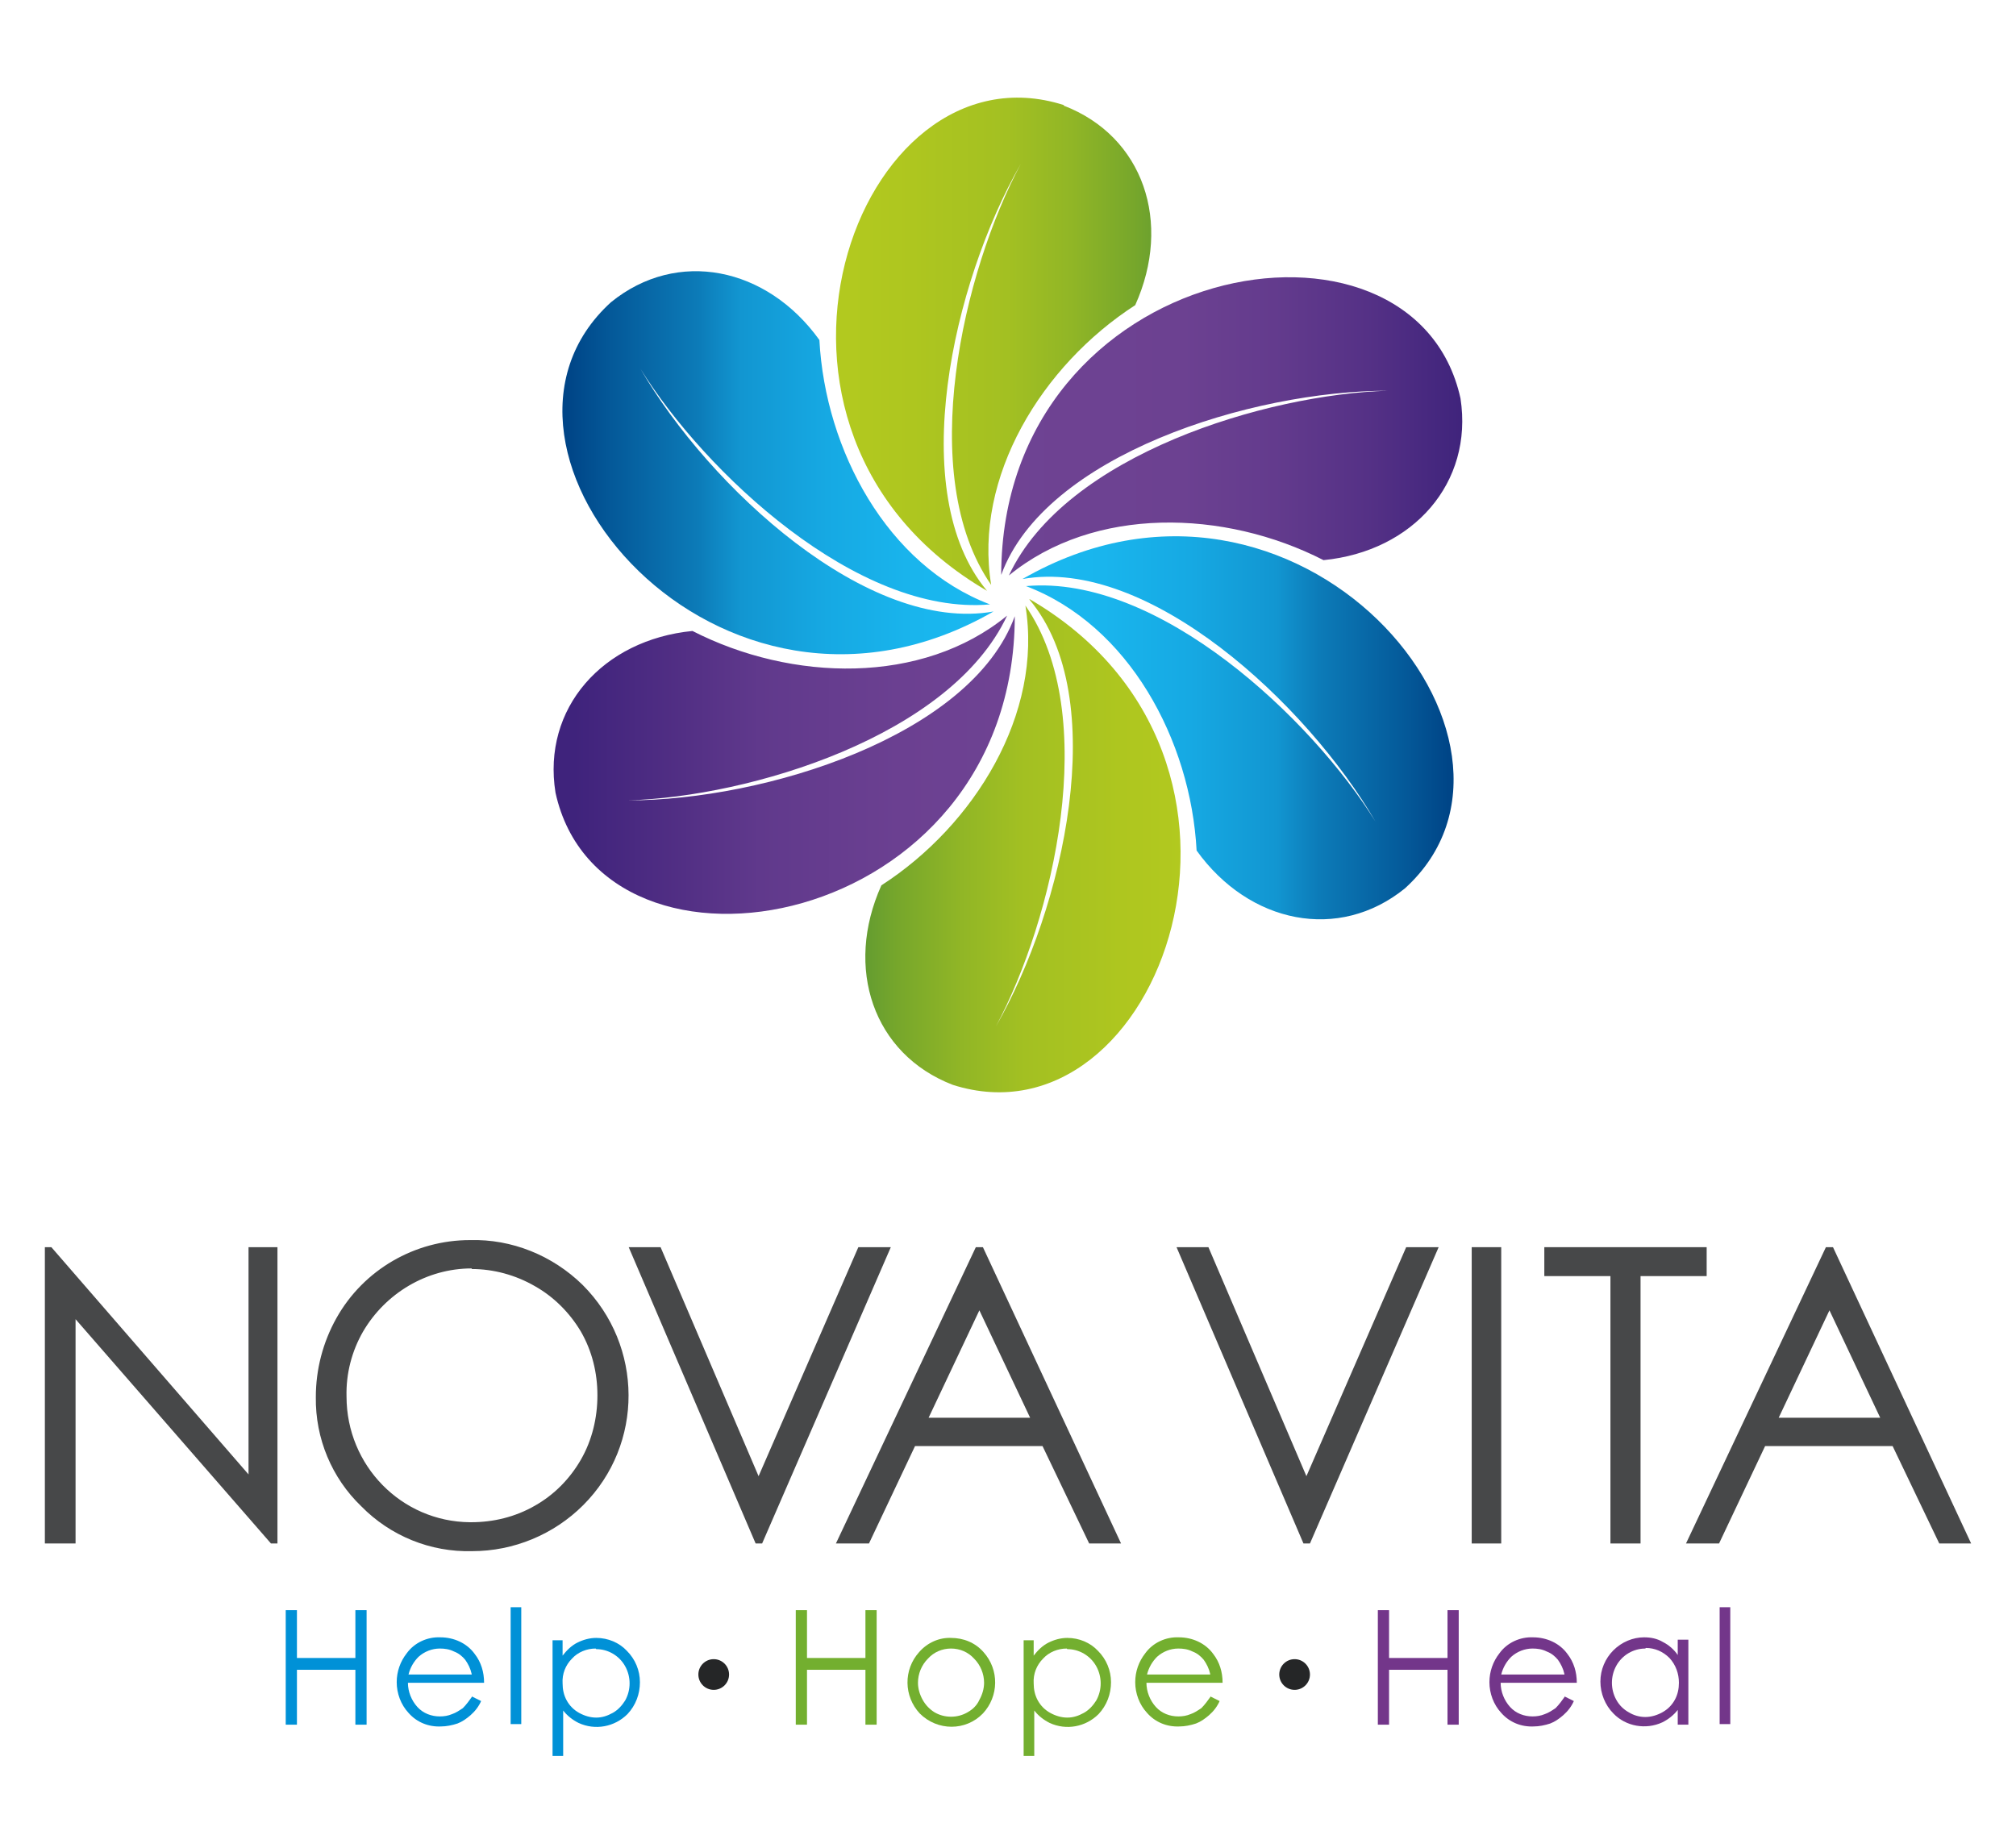 <?xml version="1.0" encoding="UTF-8"?>
<svg id="Layer_1" xmlns="http://www.w3.org/2000/svg" xmlns:xlink="http://www.w3.org/1999/xlink" version="1.1" viewBox="0 0 341.5 309.6">
  <!-- Generator: Adobe Illustrator 29.3.0, SVG Export Plug-In . SVG Version: 2.1.0 Build 146)  -->
  <defs>
    <style>
      .st0 {
        fill: #474849;
      }

      .st1 {
        fill: url(#linear-gradient2);
      }

      .st2 {
        fill: url(#linear-gradient1);
      }

      .st3 {
        fill: url(#linear-gradient3);
      }

      .st4 {
        fill: url(#linear-gradient5);
      }

      .st5 {
        fill: url(#linear-gradient4);
      }

      .st6 {
        fill: #73368a;
      }

      .st7 {
        fill: url(#linear-gradient);
      }

      .st8 {
        fill: #73af2f;
      }

      .st9 {
        fill: #0091d7;
      }

      .st10 {
        fill: #252627;
      }
    </style>
    <linearGradient id="linear-gradient" x1="-126.6" y1="646" x2="-125" y2="646" gradientTransform="translate(4372.4 33793.8) scale(33.4 -52.2)" gradientUnits="userSpaceOnUse">
      <stop offset="0" stop-color="#b2c91f"/>
      <stop offset=".2" stop-color="#aec61f"/>
      <stop offset=".5" stop-color="#a3c022"/>
      <stop offset=".7" stop-color="#91b626"/>
      <stop offset=".9" stop-color="#77a72b"/>
      <stop offset="1" stop-color="#659d30"/>
    </linearGradient>
    <linearGradient id="linear-gradient1" x1="-127.2" y1="643.7" x2="-128.8" y2="643.7" gradientTransform="translate(6454.6 20409.4) scale(48.8 -31.6)" gradientUnits="userSpaceOnUse">
      <stop offset="0" stop-color="#3f237c"/>
      <stop offset="0" stop-color="#40247c"/>
      <stop offset=".2" stop-color="#553186"/>
      <stop offset=".4" stop-color="#633b8d"/>
      <stop offset=".6" stop-color="#6c4191"/>
      <stop offset="1" stop-color="#6f4393"/>
    </linearGradient>
    <linearGradient id="linear-gradient2" x1="-128.4" y1="644.4" x2="-126.8" y2="644.4" gradientTransform="translate(6027.4 26266.9) scale(45.6 -40.6)" gradientUnits="userSpaceOnUse">
      <stop offset="0" stop-color="#1ab9f1"/>
      <stop offset=".2" stop-color="#19b5ed"/>
      <stop offset=".4" stop-color="#16a9e3"/>
      <stop offset=".6" stop-color="#1296d1"/>
      <stop offset=".7" stop-color="#0c7bb8"/>
      <stop offset=".9" stop-color="#045999"/>
      <stop offset="1" stop-color="#004587"/>
    </linearGradient>
    <linearGradient id="linear-gradient3" x1="-125" y1="645.4" x2="-126.6" y2="645.4" gradientTransform="translate(4375.3 33847.5) scale(33.4 -52.2)" xlink:href="#linear-gradient"/>
    <linearGradient id="linear-gradient4" x1="-129.3" y1="643" x2="-127.7" y2="643" gradientTransform="translate(6407.2 20444.9) scale(48.8 -31.6)" gradientUnits="userSpaceOnUse">
      <stop offset="0" stop-color="#3f237c"/>
      <stop offset=".2" stop-color="#4f2d83"/>
      <stop offset=".4" stop-color="#60398c"/>
      <stop offset=".7" stop-color="#6b4091"/>
      <stop offset="1" stop-color="#6f4393"/>
    </linearGradient>
    <linearGradient id="linear-gradient5" x1="-127.4" y1="644.9" x2="-129" y2="644.9" gradientTransform="translate(5978.8 26238.4) scale(45.6 -40.6)" xlink:href="#linear-gradient2"/>
  </defs>
  <path id="Path_81" class="st7" d="M180.2,17.8c-35.1-11.2-59.4,55.3-13,82.3-13.9-16.6-5.8-52.3,5.7-72.3-9.7,18.1-17.9,52.7-5,71.3-3-18.3,8.6-37.2,24.4-47.4,6.3-14,1.4-28.6-12.1-33.8Z"/>
  <path id="Path_82" class="st2" d="M247.4,67.5c-7.9-36-77.7-23.8-77.8,29.9,7.4-20.3,42.4-31.2,65.5-31.2-20.5.6-54.6,10.8-64.2,31.3,14.4-11.8,36.5-11.2,53.3-2.6,15.2-1.5,25.4-13.1,23.2-27.4Z"/>
  <path id="Path_83" class="st1" d="M173.2,98.1c21.3-3.8,48.2,21.1,59.8,41.1-10.8-17.4-36.7-41.9-59.2-39.9,17.4,6.6,27.9,26.1,28.9,44.8,8.9,12.4,24.1,15.5,35.3,6.4,27.3-24.8-18.2-79.2-64.8-52.4Z"/>
  <path id="Path_84" class="st3" d="M174.4,101.6c13.9,16.6,5.8,52.3-5.7,72.3,9.7-18.1,17.9-52.7,5-71.3,3,18.3-8.6,37.2-24.4,47.4-6.3,14-1.4,28.6,12.1,33.8,35.1,11.2,59.4-55.3,13-82.3Z"/>
  <path id="Path_85" class="st5" d="M106.4,135.6c20.5-.6,54.6-10.8,64.2-31.3-14.4,11.8-36.5,11.2-53.3,2.6-15.2,1.5-25.5,13.1-23.2,27.4,7.9,36,77.7,23.8,77.8-29.9-7.4,20.3-42.4,31.2-65.5,31.2Z"/>
  <path id="Path_86" class="st4" d="M108.5,62.5c10.8,17.4,36.7,41.9,59.2,39.9-17.4-6.6-27.9-26.1-28.9-44.8-8.9-12.4-24.1-15.5-35.3-6.4-27.3,24.8,18.2,79.2,64.8,52.4-21.3,3.8-48.2-21.1-59.8-41.1Z"/>
  <g id="Group_48">
    <path id="Path_99" class="st0" d="M7.6,261.5v-50.2h1.1l33.4,38.5v-38.5h4.9v50.2h-1.1l-33.1-38v38h-5.2Z"/>
    <path id="Path_100" class="st0" d="M79.6,210.1c7.1-.2,14,2.6,19.1,7.6,10.3,10.3,10.4,27,.1,37.3-5,5-11.8,7.8-18.8,7.8-7.1.2-13.9-2.6-18.8-7.6-5-4.8-7.8-11.5-7.7-18.5,0-4.7,1.2-9.3,3.5-13.4,4.6-8.2,13.3-13.2,22.6-13.2h0ZM79.9,214.9c-7.6,0-14.6,4.2-18.4,10.7-1.9,3.3-2.9,7.1-2.8,11,0,11.7,9.3,21.2,20.9,21.3,0,0,.1,0,.2,0,3.8,0,7.5-.9,10.8-2.8,3.2-1.8,5.9-4.5,7.8-7.8,1.9-3.3,2.8-7.1,2.8-10.9,0-3.8-.9-7.5-2.8-10.8-1.9-3.2-4.6-5.9-7.8-7.7-3.3-1.9-7-2.9-10.7-2.9Z"/>
    <path id="Path_101" class="st0" d="M106.4,211.3h5.5l16.6,38.8,16.9-38.8h5.5l-21.8,50.2h-1.1l-21.5-50.2Z"/>
    <path id="Path_102" class="st0" d="M166.5,211.3l23.4,50.2h-5.4l-7.9-16.5h-21.6l-7.8,16.5h-5.6l23.7-50.2h1.2ZM165.9,222l-8.6,18.2h17.2l-8.6-18.2Z"/>
    <path id="Path_103" class="st0" d="M199.2,211.3h5.5l16.6,38.8,16.9-38.8h5.5l-21.8,50.2h-1.1l-21.5-50.2Z"/>
    <path id="Path_104" class="st0" d="M249.3,211.3h5v50.2h-5v-50.2Z"/>
    <path id="Path_105" class="st0" d="M261.6,216.2v-4.9h27.5v4.9h-11.2v45.3h-5.1v-45.3h-11.2Z"/>
    <path id="Path_106" class="st0" d="M310.5,211.3l23.4,50.2h-5.4l-7.9-16.5h-21.6l-7.8,16.5h-5.6l23.7-50.2h1.2ZM309.9,222l-8.6,18.2h17.2l-8.6-18.2Z"/>
  </g>
  <g id="Group_47">
    <path id="Path_87" class="st9" d="M48.4,272.8h1.9v8.1h9.9v-8.1h1.9v19.4h-1.9v-9.3h-9.9v9.3h-1.9v-19.4Z"/>
    <path id="Path_88" class="st9" d="M79.9,287.4l1.6.8c-.4.9-1,1.7-1.8,2.4-.7.6-1.4,1.1-2.2,1.4-.9.3-1.9.5-2.8.5-2.1.1-4.1-.7-5.5-2.3-1.3-1.4-2-3.3-2-5.2,0-1.8.6-3.5,1.7-4.9,1.3-1.8,3.5-2.8,5.7-2.7,2.3,0,4.5,1,5.8,2.8,1.1,1.4,1.6,3.1,1.6,4.9h-12.9c0,1.5.6,3,1.6,4.1,1,1.1,2.4,1.6,3.8,1.6.7,0,1.4-.1,2.1-.4.6-.2,1.2-.6,1.8-1,.6-.6,1.1-1.3,1.6-2ZM79.9,283.6c-.2-.9-.6-1.7-1.1-2.4-.5-.6-1.1-1.1-1.9-1.4-.8-.4-1.6-.5-2.4-.5-1.3,0-2.6.5-3.6,1.4-.8.8-1.4,1.8-1.7,3h10.7Z"/>
    <path id="Path_89" class="st9" d="M86.5,272.3h1.8v19.8h-1.8v-19.8Z"/>
    <path id="Path_90" class="st9" d="M93.5,277.9h1.8v2.6c.7-.9,1.5-1.7,2.5-2.2,1-.5,2.1-.8,3.2-.8,2,0,3.9.8,5.2,2.2,1.4,1.4,2.2,3.3,2.2,5.3,0,2-.7,3.9-2.1,5.4-2.2,2.2-5.5,2.8-8.3,1.5-1-.5-1.9-1.2-2.6-2.1v7.7h-1.8v-19.6ZM100.9,279.3c-1.5,0-3,.6-4,1.7-1.1,1.1-1.7,2.6-1.6,4.2,0,1,.2,2,.7,2.9.5.9,1.2,1.6,2.1,2.1.9.5,1.9.8,2.9.8,1,0,1.9-.3,2.8-.8.9-.5,1.6-1.3,2.1-2.1,1-1.8,1-4,0-5.8-1-1.8-2.9-2.9-4.9-2.9h0Z"/>
    <path id="Path_91" class="st8" d="M134.8,272.8h1.9v8.1h9.9v-8.1h1.9v19.4h-1.9v-9.3h-9.9v9.3h-1.9v-19.4Z"/>
    <path id="Path_92" class="st8" d="M161.1,277.5c2.1,0,4.1.8,5.5,2.4,2.7,3,2.6,7.5-.1,10.4-2.9,3-7.7,3-10.7,0,0,0,0,0,0,0-2.7-2.9-2.8-7.4-.1-10.4,1.4-1.6,3.4-2.5,5.5-2.4ZM161.1,279.3c-1.5,0-2.9.6-3.9,1.7-1.1,1.1-1.7,2.6-1.7,4.1,0,1,.3,2,.8,2.9.5.9,1.2,1.6,2,2.1,1.7,1,3.9,1,5.6,0,.9-.5,1.6-1.2,2-2.1.5-.9.8-1.9.8-2.9,0-1.5-.6-3-1.7-4.1-1-1.1-2.4-1.7-3.9-1.7h0Z"/>
    <path id="Path_93" class="st8" d="M173.3,277.9h1.8v2.6c.7-.9,1.5-1.7,2.5-2.2,1-.5,2.1-.8,3.2-.8,2,0,3.9.8,5.2,2.2,1.4,1.4,2.2,3.3,2.2,5.3,0,2-.7,3.9-2.1,5.4-2.2,2.2-5.5,2.8-8.3,1.5-1-.5-1.9-1.2-2.6-2.1v7.7h-1.8v-19.6ZM180.7,279.3c-1.5,0-3,.6-4,1.7-1.1,1.1-1.7,2.6-1.6,4.2,0,1,.2,2,.7,2.9.5.9,1.2,1.6,2.1,2.1.9.5,1.9.8,2.9.8,1,0,1.9-.3,2.8-.8.9-.5,1.6-1.3,2.1-2.1,1-1.8,1-4,0-5.8-1-1.8-2.9-2.9-4.9-2.9h0Z"/>
    <path id="Path_94" class="st8" d="M205,287.4l1.6.8c-.4.9-1,1.7-1.8,2.4-.7.6-1.4,1.1-2.2,1.4-.9.3-1.9.5-2.8.5-2.1.1-4.1-.7-5.5-2.3-1.3-1.4-2-3.3-2-5.2,0-1.8.6-3.5,1.7-4.9,1.3-1.8,3.5-2.8,5.7-2.7,2.3,0,4.5,1,5.8,2.8,1.1,1.4,1.6,3.1,1.6,4.9h-12.9c0,1.5.6,3,1.6,4.1,1,1.1,2.4,1.6,3.8,1.6.7,0,1.4-.1,2.1-.4.6-.2,1.2-.6,1.8-1,.6-.6,1.1-1.3,1.6-2ZM205,283.6c-.2-.9-.6-1.7-1.1-2.4-.5-.6-1.1-1.1-1.9-1.4-.8-.4-1.6-.5-2.4-.5-1.3,0-2.6.5-3.6,1.4-.8.8-1.4,1.8-1.7,3h10.7Z"/>
    <path id="Path_95" class="st6" d="M233.4,272.8h1.9v8.1h9.9v-8.1h1.9v19.4h-1.9v-9.3h-9.9v9.3h-1.9v-19.4Z"/>
    <path id="Path_96" class="st6" d="M265,287.4l1.6.8c-.4.9-1,1.7-1.8,2.4-.7.6-1.4,1.1-2.2,1.4-.9.3-1.9.5-2.8.5-2.1.1-4.1-.7-5.5-2.3-1.3-1.4-2-3.3-2-5.2,0-1.8.6-3.5,1.7-4.9,1.3-1.8,3.5-2.8,5.7-2.7,2.3,0,4.5,1,5.8,2.8,1.1,1.4,1.6,3.1,1.6,4.9h-12.9c0,1.5.6,3,1.6,4.1,1,1.1,2.4,1.6,3.8,1.6.7,0,1.4-.1,2.1-.4.6-.2,1.2-.6,1.8-1,.6-.6,1.1-1.3,1.6-2ZM265,283.6c-.2-.9-.6-1.7-1.1-2.4-.5-.6-1.1-1.1-1.9-1.4-.8-.4-1.6-.5-2.4-.5-1.3,0-2.6.5-3.6,1.4-.8.8-1.4,1.8-1.7,3h10.7Z"/>
    <path id="Path_97" class="st6" d="M286,277.9v14.3h-1.8v-2.5c-.7.9-1.6,1.6-2.6,2.1-2.8,1.3-6.2.7-8.3-1.5-1.4-1.4-2.2-3.4-2.2-5.4,0-2,.8-3.9,2.2-5.3,1.4-1.4,3.3-2.2,5.2-2.2,1.1,0,2.2.2,3.2.8,1,.5,1.9,1.3,2.5,2.2v-2.6h1.8ZM278.7,279.3c-2,0-3.9,1.1-4.9,2.9-1,1.8-1,4,0,5.8.5.9,1.2,1.6,2.1,2.1.8.5,1.8.8,2.8.8,1,0,2-.3,2.9-.8.9-.5,1.6-1.2,2.1-2.1.5-.9.7-1.9.7-2.9,0-1.5-.5-3-1.6-4.2-1.1-1.1-2.5-1.7-4-1.7Z"/>
    <path id="Path_98" class="st6" d="M291.3,272.3h1.8v19.8h-1.8v-19.8Z"/>
  </g>
  <circle id="Ellipse_12" class="st10" cx="120.9" cy="283.7" r="2.6"/>
  <circle id="Ellipse_13" class="st10" cx="219.3" cy="283.7" r="2.6"/>
</svg>
